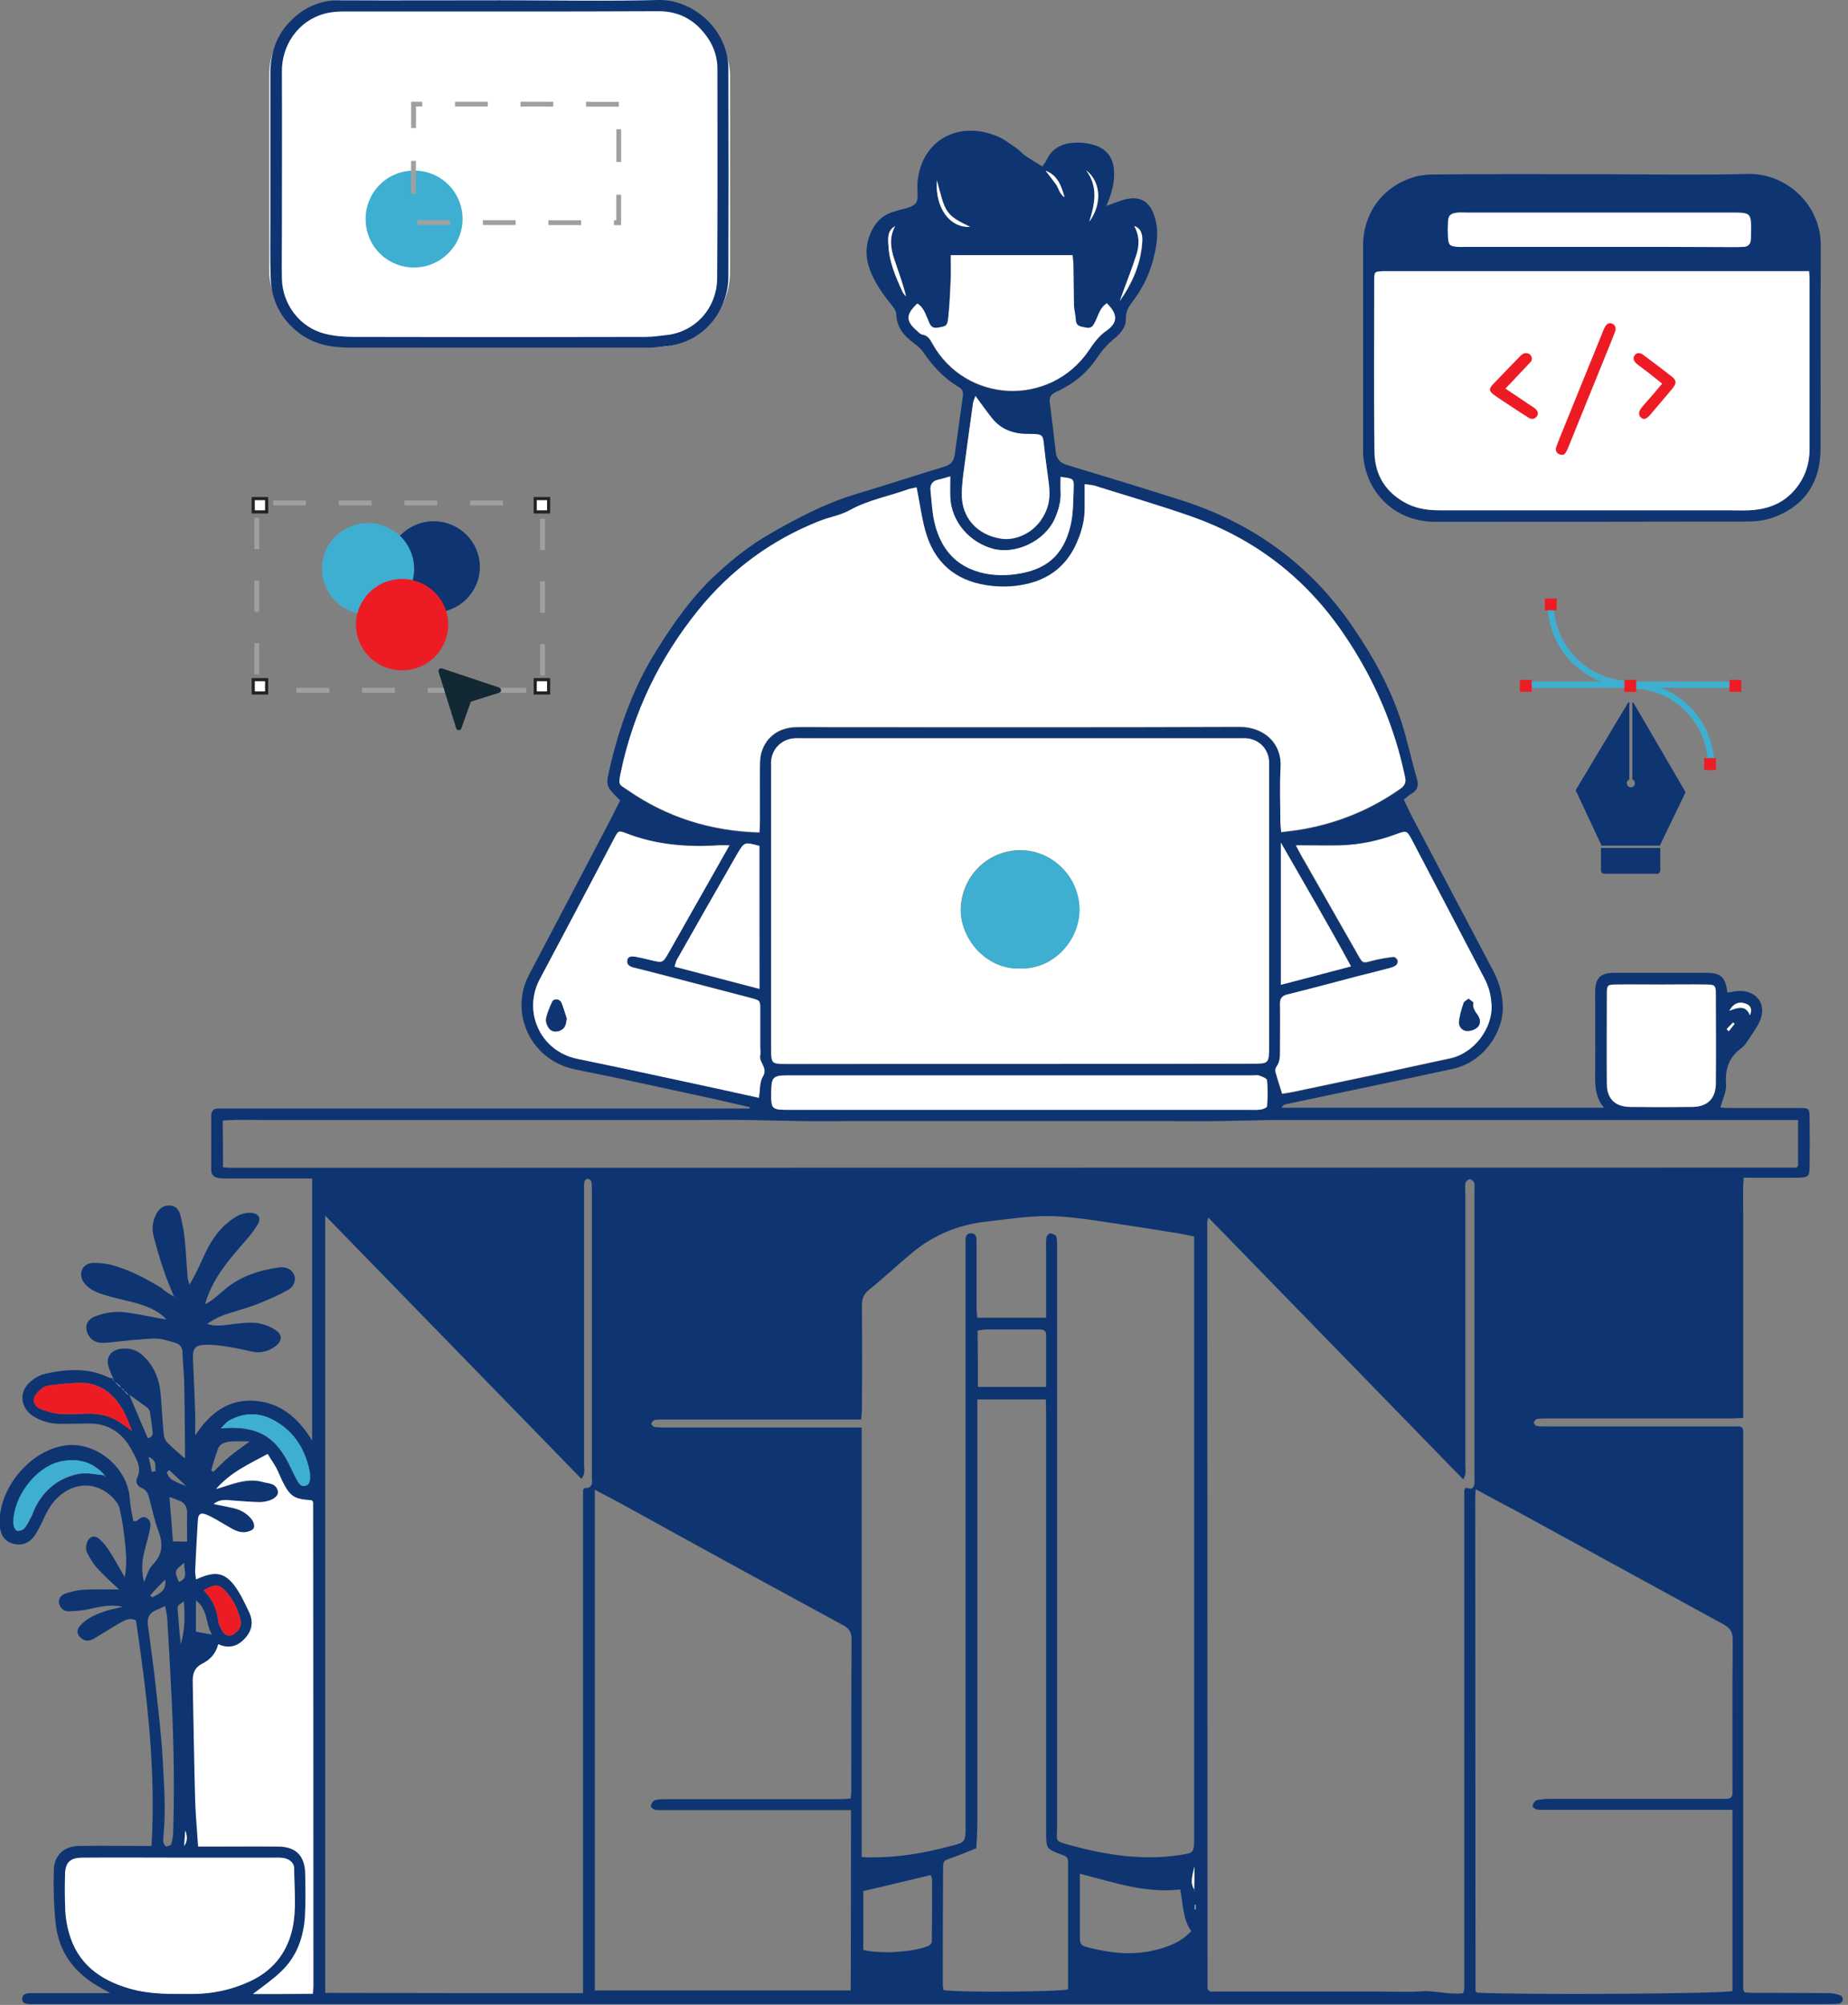 <svg xmlns="http://www.w3.org/2000/svg" width="295" height="320" viewBox="0 0 295 320" fill="none"><rect x="0" y="0" width="295" height="320" fill="#808080" stroke="none"/><g clip-path="url(#clip0_803_1521)"><path d="M27.775 206.951C27.219 205.586 26.621 204.222 26.151 202.814C25.553 201.023 24.997 199.19 24.527 197.313C24.186 196.034 24.356 194.797 25.04 193.603C25.51 192.793 26.194 192.367 27.134 192.409C28.031 192.452 28.587 193.092 28.758 193.859C29.1 195.138 29.356 196.46 29.484 197.782C29.698 199.829 29.783 201.876 29.954 203.923C29.954 204.179 30.082 204.435 30.253 205.032C31.236 203.411 31.834 202.004 32.475 200.639C33.416 198.55 34.569 196.588 36.364 195.138C37.347 194.328 38.415 193.603 39.783 193.561C41.236 193.561 41.834 194.371 41.065 195.565C40.253 196.887 39.184 198.038 38.159 199.232C36.193 201.492 34.356 203.838 33.245 206.652C33.074 207.036 32.988 207.42 32.732 208.187C34.014 207.505 34.783 206.738 35.595 206.055C38.116 203.795 41.193 202.772 44.483 202.303C45.423 202.175 46.363 202.388 46.876 203.326C47.303 204.094 47.047 205.288 45.979 205.885C44.398 206.78 42.688 207.505 40.979 208.187C39.27 208.827 37.475 209.296 35.723 209.893C34.826 210.234 33.928 210.703 33.074 211.3C34.227 211.727 35.339 211.556 36.492 211.428C37.902 211.258 39.312 211.045 40.723 211.13C41.748 211.215 42.817 211.599 43.714 212.111C45.209 212.964 45.167 214.115 43.714 215.053C42.688 215.735 41.492 215.991 40.253 215.735C39.013 215.437 37.774 215.181 36.492 214.968C35.381 214.797 34.227 214.627 33.116 214.627C31.108 214.627 30.723 215.138 30.809 217.057C30.937 219.872 31.065 222.729 31.151 225.544C31.194 226.61 31.151 227.676 31.151 229.126C33.544 225.458 36.535 223.283 40.68 223.582C44.739 223.88 47.602 226.268 49.825 229.936C49.825 215.863 49.825 202.089 49.825 188.102C49.013 188.102 48.329 188.102 47.645 188.102C43.928 188.102 40.253 188.102 36.535 188.102C35.98 188.102 35.381 188.102 34.826 188.017C34.142 187.889 33.715 187.505 33.715 186.695C33.715 183.838 33.715 181.023 33.715 178.166C33.715 177.228 34.142 176.887 35.039 176.929C35.552 176.929 36.022 176.929 36.535 176.929C63.755 176.929 90.933 176.929 118.153 176.929C118.666 176.929 119.136 176.929 119.648 176.929C119.648 176.844 119.691 176.802 119.691 176.716C117.768 176.29 115.845 175.821 113.922 175.394C106.573 173.816 99.223 172.153 91.873 170.703C84.779 169.296 81.233 161.748 84.437 155.607C88.839 147.249 93.24 138.891 97.599 130.533C98.069 129.595 98.539 128.657 99.009 127.761C96.659 125.458 96.659 125.458 97.385 122.388C98.924 115.778 101.231 109.467 104.863 103.71C107.684 99.19 110.76 94.84 114.777 91.258C117.298 88.955 119.99 86.865 122.982 85.16C127.212 82.729 131.571 80.426 136.271 78.976C141.1 77.526 145.886 75.949 150.715 74.499C151.868 74.158 152.296 73.518 152.424 72.452C152.851 69.382 153.278 66.269 153.706 63.198C153.791 62.559 153.663 62.132 153.065 61.791C150.672 60.384 148.877 58.422 147.339 56.162C146.954 55.608 146.356 55.138 145.8 54.712C144.262 53.561 143.151 52.239 143.066 50.149C143.066 49.595 142.595 48.998 142.211 48.529C140.758 46.738 139.476 44.904 138.75 42.729C138.023 40.512 138.237 38.422 139.391 36.375C140.16 35.011 141.314 34.158 142.809 33.731C142.895 33.731 142.937 33.731 143.023 33.688C144.091 33.305 145.459 33.219 146.142 32.495C146.698 31.855 146.399 30.49 146.441 29.424C146.869 22.558 152.766 19.147 159.09 21.706C160.201 22.132 161.141 22.9 162.167 23.582C162.679 23.923 163.107 24.435 163.62 24.819C164.474 25.416 165.414 25.97 166.397 26.567C166.611 26.226 166.867 25.97 166.995 25.672C168.064 23.283 170.115 22.686 172.422 22.772C173.277 22.772 174.132 22.985 174.943 23.241C176.61 23.838 177.593 25.075 177.807 26.866C178.02 28.912 177.507 30.789 176.61 32.878C177.507 32.537 178.277 32.239 179.046 31.983C181.866 31.087 183.575 31.983 184.387 34.84C185.071 37.185 184.601 39.488 184.003 41.748C183.362 44.008 182.336 46.098 180.883 48.017C180.242 48.87 179.687 49.637 179.729 50.831C179.772 52.239 178.875 53.219 177.892 54.03C176.781 54.925 175.884 55.991 175.072 57.185C173.448 59.616 171.226 61.364 168.576 62.559C167.679 62.985 167.465 63.454 167.594 64.35C167.935 66.951 168.235 69.552 168.534 72.153C168.662 73.219 169.175 73.859 170.286 74.2C176.354 76.034 182.379 77.868 188.404 79.787C199.856 83.411 209.044 89.978 215.881 99.957C219.128 104.691 221.863 109.595 223.658 115.053C224.641 118.081 225.282 121.194 226.179 124.264C226.521 125.416 226.264 126.141 225.239 126.738C224.854 126.951 224.555 127.249 224.085 127.633C224.641 128.742 225.153 129.893 225.752 131.002C229.982 139.062 234.213 147.079 238.443 155.096C239.298 156.759 239.768 158.465 239.896 160.384C240.11 164.648 236.862 169.552 231.862 170.618C222.974 172.537 214.086 174.371 205.24 176.247C204.984 176.29 204.77 176.46 204.557 176.802C221.649 176.802 238.742 176.802 256.049 176.802C254.596 175.096 254.638 173.177 254.638 171.258C254.681 166.993 254.638 162.729 254.638 158.465C254.638 156.077 255.408 155.266 257.843 155.266C262.629 155.266 267.373 155.266 272.159 155.266C274.722 155.266 275.406 155.863 275.748 158.422C276.432 158.337 277.073 158.166 277.756 158.166C280.448 158.166 281.987 160.256 281.004 162.772C280.491 164.008 279.679 165.074 278.91 166.226C278.654 166.652 278.312 167.036 277.927 167.335C275.962 168.784 275.363 170.661 275.534 173.049C275.62 174.243 274.979 175.437 274.637 176.759C275.022 176.802 275.577 176.844 276.09 176.844C279.808 176.844 283.482 176.844 287.2 176.844C288.824 176.844 288.867 176.929 288.867 178.55C288.909 181.109 288.909 183.667 288.867 186.226C288.867 187.718 288.653 187.932 287.115 187.974C284.252 188.017 281.431 187.974 278.355 187.974C278.184 189.893 278.269 191.684 278.269 193.518C278.269 195.309 278.269 197.057 278.269 198.848C278.269 200.682 278.269 202.558 278.269 204.392C278.269 206.183 278.269 207.932 278.269 209.723C278.269 211.556 278.269 213.433 278.269 215.266C278.269 217.057 278.269 218.806 278.269 220.597C278.269 222.431 278.269 224.264 278.269 226.311C277.543 226.354 276.944 226.396 276.346 226.396C266.603 226.396 256.818 226.396 247.075 226.396C246.519 226.396 245.921 226.396 245.366 226.482C245.152 226.524 244.896 226.823 244.853 227.036C244.853 227.207 245.109 227.59 245.323 227.59C245.964 227.676 246.605 227.676 247.246 227.676C256.775 227.676 266.347 227.676 275.876 227.676C276.56 227.676 277.286 227.676 277.842 227.676C278.013 227.846 278.098 227.889 278.141 227.932C278.184 227.974 278.226 228.06 278.226 228.102C278.269 228.23 278.269 228.401 278.269 228.529C278.269 228.614 278.269 228.657 278.269 228.742C278.269 229.04 278.269 229.296 278.269 229.595C278.269 258.721 278.269 287.889 278.269 317.015C278.269 317.143 278.269 317.313 278.269 317.441C278.269 317.526 278.269 317.569 278.312 317.654C278.312 317.74 278.397 317.782 278.526 317.996C278.953 318.038 279.508 318.081 280.064 318.081C284.038 318.081 288.055 318.081 292.029 318.124C292.627 318.124 293.268 318.294 293.866 318.507C294.037 318.55 294.208 318.976 294.165 319.232C294.123 319.445 293.824 319.787 293.61 319.787C292.926 319.872 292.2 319.872 291.473 319.872C258.655 319.872 225.794 319.872 192.976 319.872C130.887 319.872 68.755 319.872 6.665 319.872C6.024 319.872 5.383 319.872 4.742 319.872C4.101 319.872 3.503 319.701 3.546 318.976C3.589 318.294 4.187 318.124 4.828 318.124C5.383 318.124 5.982 318.124 6.537 318.124C10.084 318.124 13.631 318.124 17.605 318.124C16.707 317.612 16.195 317.356 15.639 317.015C11.751 314.755 9.357 311.471 8.887 306.993C8.588 304.179 8.503 301.322 8.588 298.507C8.631 296.077 10.255 294.627 12.733 294.627C15.81 294.584 18.844 294.627 21.921 294.627C22.604 294.627 23.331 294.627 24.186 294.627C24.912 282.388 23.459 270.49 21.707 258.635C20.639 258.124 19.912 258.635 19.186 259.019C17.818 259.787 16.494 260.639 15.169 261.45C14.443 261.876 13.759 262.089 12.99 261.492C12.263 260.895 12.135 260.213 12.776 259.488C13.887 258.209 15.425 257.612 17.006 257.1C17.776 256.844 18.588 256.716 19.57 256.46C17.434 255.991 15.596 256.546 13.716 256.929C12.819 257.1 11.879 257.143 10.981 257.185C10.169 257.185 9.614 256.674 9.443 255.949C9.229 255.096 9.828 254.541 10.511 254.328C11.451 254.03 12.434 253.774 13.417 253.731C15.255 253.646 17.092 253.689 19.015 253.689C17.733 252.495 16.494 251.386 15.425 250.192C14.784 249.467 14.272 248.571 13.844 247.676C13.631 247.249 13.759 246.524 13.93 246.055C14.314 245.202 15.126 244.989 15.853 245.629C16.494 246.183 17.006 246.865 17.477 247.59C18.288 248.827 18.972 250.149 19.912 251.727C20.297 249.637 20.126 247.932 19.955 246.226C19.784 244.392 19.485 242.558 19.1 240.767C18.972 240.128 18.459 239.531 17.989 239.019C15.468 236.503 12.05 236.503 9.4 238.848C8.246 239.872 7.52 241.151 6.922 242.516C6.494 243.411 6.067 244.307 5.512 245.117C4.614 246.396 3.332 246.78 1.965 246.354C0.726 245.97 0.042 244.947 -0.044 243.411C-0.385 237.697 4.785 231.428 10.469 230.703C15.425 230.064 20.425 234.286 20.724 239.275C20.81 240.469 21.066 241.62 21.28 242.772C21.536 242.772 21.707 242.814 21.793 242.772C22.305 242.388 22.775 241.834 23.502 242.345C24.143 242.772 24.057 243.497 23.929 244.094C23.715 245.202 23.373 246.268 23.117 247.377C22.946 248.06 22.775 248.742 22.733 249.467C22.647 250.448 22.733 251.428 22.989 252.537C23.416 251.599 23.673 250.448 24.356 249.765C25.98 248.102 26.066 246.439 25.297 244.392C24.613 242.601 24.271 240.725 23.758 238.891C23.587 238.251 23.245 237.74 22.604 237.484C21.921 237.228 21.579 236.503 21.878 235.906C22.69 234.2 21.75 232.836 21.066 231.514C19.613 228.742 17.306 227.121 14.015 227.207C12.52 227.249 11.024 227.249 9.528 227.249C8.076 227.249 6.708 226.865 5.469 226.141C3.204 224.819 2.777 221.961 5.255 220.213C5.811 219.787 6.494 219.445 7.178 219.275C10.639 218.507 14.058 218.251 17.391 219.872C17.562 219.957 17.818 219.957 17.989 220C18.16 220.128 18.288 220.256 18.459 220.384C18.588 220.512 18.759 220.682 18.887 220.81C19.015 220.938 19.186 221.109 19.314 221.237C19.442 221.364 19.613 221.535 19.741 221.663C19.869 221.791 20.041 221.961 20.169 222.089C20.297 222.217 20.468 222.388 20.596 222.516C21.579 224.861 22.562 227.164 23.587 229.552C24.015 229.467 24.485 229.211 24.356 228.486C24.228 227.42 24.1 226.396 23.929 225.33C23.886 225.074 23.673 224.819 23.459 224.648C22.519 223.923 21.536 223.241 20.553 222.558C20.425 222.431 20.254 222.26 20.126 222.132C19.998 222.004 19.827 221.834 19.699 221.706C19.57 221.578 19.399 221.407 19.271 221.279C19.143 221.151 18.972 220.981 18.844 220.853C18.716 220.725 18.545 220.554 18.417 220.426C18.288 220.256 18.16 220.128 18.032 219.957C17.861 219.488 17.648 219.062 17.477 218.593C16.75 216.844 17.519 215.48 19.399 215.266C20.681 215.138 21.793 215.437 22.733 216.29C24.698 218.038 25.51 220.341 25.681 222.9C25.852 224.947 25.938 226.993 26.151 229.04C26.194 229.467 26.45 229.979 26.749 230.277C27.518 231.087 28.416 231.812 29.527 232.793C29.527 231.812 29.527 231.087 29.527 230.362C29.484 227.079 29.484 223.838 29.399 220.554C29.356 219.019 29.185 217.441 29.142 215.906C29.142 215.053 28.715 214.541 27.989 214.328C26.92 214.03 25.767 213.603 24.698 213.646C22.22 213.731 19.741 214.03 17.306 214.286C16.024 214.413 14.87 214.371 14.143 213.134C13.417 211.897 13.759 210.703 15.084 210.149C16.665 209.509 18.374 209.254 20.083 209.467C22.305 209.765 24.527 210.277 26.578 210.618C25.724 209.595 24.015 208.614 21.835 208.017C20.126 207.548 18.417 207.207 16.707 206.695C15.981 206.482 15.212 206.183 14.571 205.799C14.058 205.458 13.545 204.989 13.246 204.477C12.477 203.113 13.246 201.663 14.784 201.578C15.767 201.535 16.75 201.663 17.733 201.876C20.639 202.644 23.245 204.051 25.809 205.586C26.45 206.226 27.134 206.567 27.775 206.951C27.818 206.951 27.818 207.036 27.86 207.079C27.86 207.121 27.946 207.121 27.946 207.121C27.903 207.079 27.86 207.036 27.775 206.951ZM190.626 301.578C190.626 301.62 190.626 301.706 190.669 301.748C190.669 301.791 190.754 301.791 190.754 301.791C190.712 301.748 190.669 301.706 190.626 301.578C190.626 300.981 190.626 300.341 190.669 299.701C190.669 299.104 190.669 298.507 190.669 297.91C190.412 299.147 189.9 300.426 190.626 301.578ZM16.707 235.48C16.707 235.522 16.75 235.607 16.75 235.65C16.75 235.693 16.836 235.693 16.878 235.693C16.836 235.65 16.75 235.565 16.707 235.48C14.913 233.433 12.733 232.75 10.084 233.219C6.238 233.902 2.777 238.123 2.221 242.047C2.136 242.516 2.136 243.028 2.221 243.539C2.264 243.838 2.52 244.307 2.734 244.35C3.076 244.392 3.589 244.264 3.845 244.008C4.315 243.497 4.614 242.857 4.956 242.217C5.298 241.578 5.469 240.895 5.811 240.298C7.221 237.74 9.229 236.077 12.135 235.352C13.716 234.925 15.169 235.352 16.707 235.48ZM93.069 318.124C93.069 317.185 93.069 316.418 93.069 315.65C93.069 290.405 93.069 265.202 93.069 239.957C93.069 239.318 93.069 238.678 93.069 238.038C93.069 237.654 93.24 237.441 93.753 237.484C93.967 237.526 94.351 237.185 94.437 236.972C94.565 236.588 94.479 236.119 94.479 235.693C94.479 220.469 94.479 205.288 94.479 190.064C94.479 189.552 94.479 189.04 94.394 188.571C94.351 188.401 94.009 188.145 93.796 188.145C93.625 188.145 93.283 188.443 93.283 188.657C93.197 189.296 93.24 189.936 93.24 190.576C93.24 204.989 93.24 219.403 93.24 233.859C93.24 234.541 93.454 235.266 92.813 236.034C79.224 222.047 65.635 208.145 51.918 194.03C51.918 235.522 51.918 276.759 51.918 318.081C65.635 318.124 79.181 318.124 93.069 318.124ZM192.891 194.328C192.805 194.627 192.72 194.84 192.72 195.053C192.72 235.821 192.763 276.631 192.763 317.399C192.763 317.441 192.805 317.526 192.848 317.569C192.891 317.612 192.934 317.654 193.147 317.868C195.241 317.868 197.506 317.868 199.813 317.868C202.078 317.868 204.386 317.868 206.651 317.868C208.873 317.868 211.052 317.868 213.274 317.868C215.539 317.868 217.846 317.868 220.111 317.868C222.376 317.868 224.683 317.996 226.948 317.825C229.17 317.697 231.392 318.422 233.572 318.124C233.657 317.825 233.7 317.74 233.7 317.697C233.7 317.569 233.743 317.399 233.743 317.271C233.743 291.343 233.743 265.416 233.743 239.488C233.743 239.062 233.743 238.635 233.743 238.209C233.743 238.081 233.743 237.91 233.785 237.782C233.785 237.697 233.828 237.654 233.871 237.612C233.913 237.569 233.956 237.526 234.042 237.441C234.768 237.74 235.281 237.654 235.366 236.759C235.409 236.332 235.366 235.906 235.366 235.48C235.366 220.341 235.366 205.202 235.366 190.064C235.366 189.637 235.452 189.168 235.324 188.784C235.238 188.529 234.896 188.23 234.64 188.23C234.384 188.23 233.999 188.529 233.956 188.784C233.828 189.339 233.913 189.893 233.913 190.49C233.913 204.904 233.913 219.318 233.913 233.774C233.913 234.499 234.127 235.266 233.572 236.119C219.897 222.089 206.437 208.23 192.891 194.328ZM166.995 210.32C166.995 206.482 166.995 202.857 166.995 199.232C166.995 198.678 166.953 198.081 167.038 197.526C167.081 197.271 167.465 196.844 167.636 196.844C167.978 196.887 168.534 197.1 168.619 197.356C168.79 197.868 168.747 198.465 168.747 199.019C168.747 206.396 168.747 213.816 168.747 221.194C168.747 244.733 168.747 268.23 168.747 291.77C168.747 293.859 168.235 293.816 170.799 294.499C176.439 296.034 182.165 296.972 188.062 296.119C190.583 295.735 190.626 295.821 190.626 293.305C190.626 262.047 190.626 230.746 190.626 199.488C190.626 198.806 190.626 198.081 190.626 197.356C189.558 197.143 188.66 196.929 187.763 196.802C184.387 196.247 181.054 195.735 177.678 195.224C174.815 194.797 171.91 194.328 169.004 194.158C165.158 193.902 161.355 194.541 157.552 194.968C153.108 195.437 149.133 197.057 145.715 199.872C143.365 201.791 141.143 203.923 138.75 205.842C137.852 206.567 137.596 207.292 137.596 208.358C137.639 213.816 137.639 219.318 137.596 224.776C137.596 225.373 137.51 225.97 137.468 226.567C126.913 226.567 116.572 226.567 106.231 226.567C105.675 226.567 105.077 226.567 104.521 226.652C104.308 226.695 104.009 226.993 103.966 227.207C103.966 227.377 104.265 227.718 104.479 227.761C105.12 227.846 105.761 227.846 106.402 227.846C116.016 227.846 125.631 227.846 135.246 227.846C135.929 227.846 136.656 227.846 137.553 227.846C137.553 250.746 137.553 273.518 137.553 296.375C138.109 296.418 138.45 296.46 138.792 296.46C143.236 296.503 147.552 295.778 151.826 294.627C154.133 294.03 154.133 293.987 154.133 291.428C154.133 260.853 154.133 230.32 154.133 199.744C154.133 199.104 154.133 198.465 154.133 197.825C154.133 197.271 154.389 196.844 154.988 196.844C155.586 196.844 155.885 197.228 155.885 197.825C155.885 198.337 155.885 198.806 155.885 199.318C155.885 202.431 155.885 205.586 155.885 208.699C155.885 209.254 155.971 209.765 156.013 210.32C159.816 210.32 163.278 210.32 166.995 210.32ZM162.765 169.808C175.072 169.808 187.421 169.808 199.728 169.808C202.548 169.808 202.548 169.808 202.548 166.993C202.548 152.196 202.548 137.441 202.548 122.644C202.548 122.303 202.548 121.919 202.548 121.578C202.42 119.531 200.967 118.038 198.873 117.868C198.361 117.825 197.891 117.868 197.378 117.868C174.303 117.868 151.227 117.868 128.152 117.868C127.597 117.868 126.998 117.825 126.443 117.91C124.605 118.166 123.238 119.659 123.067 121.492C123.024 121.834 123.067 122.217 123.067 122.558C123.067 137.484 123.067 152.409 123.067 167.335C123.067 169.808 123.11 169.851 125.545 169.851C125.845 169.851 126.101 169.851 126.4 169.851C138.579 169.808 150.672 169.808 162.765 169.808ZM146.313 77.782C145.929 77.868 145.501 77.953 145.117 78.124C141.954 79.275 138.579 79.872 135.587 81.535C134.135 82.345 132.383 82.644 130.801 83.241C123.067 86.269 116.614 91.087 111.444 97.484C105.291 105.117 101.103 113.731 99.094 123.369C98.667 125.416 98.795 125.202 100.163 126.141C106.444 130.49 113.452 132.708 121.23 132.921C121.272 132.153 121.315 131.471 121.315 130.789C121.315 127.932 121.315 125.117 121.315 122.26C121.315 121.492 121.358 120.682 121.614 119.957C122.383 117.612 124.392 116.205 126.956 116.119C128.793 116.077 130.673 116.119 132.511 116.119C154.304 116.119 176.097 116.162 197.891 116.077C201.822 116.077 204.642 118.721 204.428 122.516C204.258 125.33 204.386 128.187 204.386 131.045C204.386 131.599 204.471 132.153 204.514 132.878C205.839 132.708 207.035 132.58 208.189 132.367C213.787 131.343 218.915 129.211 223.572 125.927C224.256 125.458 224.47 124.904 224.299 124.136C224.042 123.113 223.829 122.047 223.572 121.023C221.735 113.944 218.744 107.463 214.599 101.407C208.488 92.367 200.326 86.055 190.071 82.473C184.985 80.682 179.815 79.19 174.644 77.569C174.26 77.441 173.832 77.441 173.149 77.356C173.149 78.635 173.149 79.829 173.149 81.023C173.191 83.283 172.551 85.373 171.568 87.377C170.029 90.405 167.636 92.324 164.346 93.177C162.38 93.689 160.415 93.774 158.406 93.603C153.236 93.091 149.604 90.49 147.937 85.543C147.168 83.07 146.911 80.512 146.313 77.782ZM235.58 237.697C235.537 238.209 235.495 238.55 235.495 238.891C235.495 265.16 235.537 291.471 235.537 317.74C235.537 317.782 235.58 317.868 235.623 317.91C235.666 317.953 235.708 317.996 235.794 318.038C241.99 318.422 274.851 318.251 276.56 317.782C276.56 308.23 276.56 298.678 276.56 288.87C275.748 288.87 274.979 288.87 274.21 288.87C265.151 288.87 256.134 288.87 247.075 288.87C246.519 288.87 245.921 288.912 245.366 288.827C245.067 288.784 244.596 288.401 244.639 288.273C244.725 287.932 244.981 287.42 245.28 287.335C245.964 287.164 246.69 287.121 247.374 287.121C256.22 287.121 265.022 287.121 273.868 287.121C274.381 287.121 274.851 287.121 275.363 287.121C276.133 287.164 276.603 286.908 276.56 286.055C276.56 285.757 276.56 285.501 276.56 285.202C276.56 277.399 276.517 269.595 276.603 261.748C276.603 260.512 276.218 259.872 275.15 259.275C264.039 253.219 252.972 247.121 241.862 241.066C239.81 240 237.759 238.891 235.58 237.697ZM135.844 288.912C134.989 288.912 134.22 288.912 133.451 288.912C124.392 288.912 115.375 288.912 106.316 288.912C105.761 288.912 105.162 288.955 104.607 288.87C104.308 288.827 103.88 288.443 103.88 288.273C103.966 287.932 104.222 287.42 104.521 287.335C105.12 287.164 105.761 287.164 106.402 287.164C115.461 287.164 124.477 287.164 133.536 287.164C134.305 287.164 135.032 287.121 135.758 287.079C135.844 286.652 135.887 286.439 135.887 286.226C135.887 277.996 135.887 269.765 135.929 261.492C135.929 260.384 135.417 259.829 134.519 259.36C129.349 256.546 124.178 253.731 119.007 250.917C112.598 247.42 106.188 243.88 99.778 240.341C98.197 239.488 96.616 238.635 94.949 237.782C94.949 264.563 94.949 291.087 94.949 317.697C108.624 317.697 122.17 317.697 135.801 317.697C135.844 308.102 135.844 298.635 135.844 288.912ZM35.595 186.311C36.108 186.354 36.45 186.396 36.791 186.396C120.119 186.396 203.403 186.354 286.73 186.354C286.773 186.354 286.858 186.268 286.901 186.226C286.944 186.183 286.986 186.141 287.029 186.098C287.029 183.667 287.029 181.279 287.029 178.763C284.123 178.763 281.389 178.763 278.611 178.763C275.833 178.763 273.056 178.763 270.278 178.763C267.415 178.763 264.595 178.763 261.732 178.763C258.954 178.763 256.177 178.763 253.399 178.763C250.622 178.763 247.844 178.763 245.066 178.763C242.289 178.763 239.511 178.763 236.734 178.763C233.871 178.763 231.05 178.763 228.187 178.763C225.41 178.763 222.632 178.763 219.855 178.763C217.077 178.763 214.3 178.763 211.522 178.763C208.744 178.763 205.967 178.763 203.189 178.763C200.326 178.806 197.506 178.891 194.643 178.934C191.865 178.976 189.088 178.934 186.31 178.934C183.533 178.934 180.755 178.934 177.977 178.934C175.2 178.934 172.422 178.934 169.645 178.934C166.867 178.934 164.09 178.934 161.312 178.934C158.449 178.934 155.629 178.934 152.766 178.934C149.988 178.934 147.211 178.934 144.433 178.934C141.655 178.934 138.878 178.934 136.1 178.934C133.323 178.934 130.545 178.976 127.768 178.934C124.904 178.891 122.084 178.806 119.221 178.763C116.444 178.721 113.666 178.763 110.888 178.763C108.111 178.763 105.333 178.763 102.556 178.763C99.778 178.763 97.001 178.763 94.223 178.763C91.36 178.763 88.54 178.763 85.677 178.763C82.899 178.763 80.121 178.763 77.344 178.763C74.566 178.763 71.789 178.763 69.011 178.763C66.234 178.763 63.456 178.763 60.678 178.763C57.815 178.763 54.995 178.763 52.132 178.763C49.355 178.763 46.577 178.763 43.799 178.763C41.065 178.806 38.33 178.635 35.552 178.848C35.595 181.407 35.595 183.753 35.595 186.311ZM150.629 317.654C153.449 318.038 168.961 317.91 170.499 317.526C170.499 310.746 170.499 303.923 170.499 297.143C170.499 296.418 170.115 296.247 169.517 296.034C166.995 295.096 166.995 295.096 166.995 292.324C166.995 270.106 166.995 247.846 166.995 225.629C166.995 224.861 166.953 224.136 166.953 223.369C163.192 223.369 159.688 223.369 156.013 223.369C156.013 224.264 156.013 225.032 156.013 225.799C156.013 247.59 156.013 269.424 156.013 291.215C156.013 292.495 155.928 293.731 155.842 295.01C154.603 295.48 153.364 296.034 152.125 296.46C150.629 296.972 150.544 296.93 150.544 298.379C150.501 304.563 150.501 310.746 150.501 316.929C150.544 317.143 150.586 317.399 150.629 317.654ZM42.731 232.068C39.783 233.689 36.877 234.925 34.569 237.697C35.552 237.399 36.236 237.185 36.877 236.972C38.501 236.46 40.167 236.077 41.919 236.546C42.902 236.802 44.184 236.716 44.44 238.081C44.611 238.934 43.329 239.744 41.62 239.787C40.124 239.787 38.629 239.659 37.176 239.531C36.193 239.445 35.253 239.275 34.185 240.085C35.21 240.298 36.022 240.469 36.877 240.639C38.244 240.895 39.483 241.45 40.295 242.601C40.552 242.942 40.765 243.582 40.594 243.923C40.424 244.264 39.825 244.477 39.398 244.563C38.116 244.776 37.09 244.008 36.022 243.411C35.039 242.857 34.099 242.217 33.031 241.791C32.091 241.407 31.749 241.663 31.663 242.729C31.493 245.416 31.364 248.102 31.236 250.789C31.236 251.215 31.279 251.599 31.364 252.111C31.749 251.94 32.005 251.855 32.262 251.727C34.527 250.874 35.894 251.087 37.39 252.964C38.415 254.286 39.142 255.863 39.868 257.399C40.552 258.891 40.338 260.298 39.184 261.535C37.988 262.814 36.62 263.241 34.911 262.473C34.569 263.923 33.672 264.947 32.433 265.544C30.98 266.268 30.852 267.335 30.852 268.699C30.98 274.925 31.065 281.194 31.236 287.42C31.279 289.808 31.535 292.196 31.706 294.755C32.561 294.755 33.287 294.755 33.971 294.755C37.475 294.755 40.936 294.755 44.44 294.755C47.303 294.797 48.756 296.247 48.799 299.104C48.842 301.364 48.885 303.667 48.756 305.927C48.543 309.296 47.432 312.324 44.953 314.712C43.586 315.991 42.005 317.057 40.466 318.294C42.005 318.294 43.586 318.294 45.124 318.294C46.748 318.294 48.329 318.251 49.995 318.251C50.038 317.697 50.081 317.356 50.081 316.972C50.081 291.258 50.038 265.544 50.038 239.829C50.038 239.787 49.995 239.701 49.953 239.659C49.91 239.616 49.867 239.573 49.825 239.488C47.004 239.36 46.363 238.934 45.081 236.332C44.739 235.65 44.44 234.883 44.099 234.2C43.671 233.518 43.201 232.878 42.731 232.068ZM116.444 134.925C115.461 134.925 114.82 134.883 114.179 134.925C109.307 135.181 104.521 134.755 99.949 132.964C98.71 132.494 98.667 132.537 98.026 133.816C94.095 141.279 90.206 148.784 86.189 156.205C83.412 161.364 86.189 167.718 92.129 168.955C99.436 170.49 106.701 172.068 113.965 173.603C116.358 174.115 118.751 174.627 121.144 175.181C121.358 173.902 121.23 172.622 121.785 171.77C122.597 170.405 121.101 169.552 121.358 168.401C121.443 168.017 121.358 167.548 121.358 167.121C121.358 165.117 121.358 163.155 121.358 161.151C121.358 159.701 121.358 159.659 119.948 159.275C114.948 157.953 109.906 156.674 104.906 155.352C103.667 155.01 102.428 154.755 101.188 154.413C100.59 154.286 100.035 153.987 100.12 153.305C100.205 152.537 100.889 152.58 101.445 152.665C102.299 152.793 103.111 153.006 103.923 153.219C105.761 153.689 105.761 153.689 106.743 152.025C108.025 149.808 109.265 147.59 110.504 145.373C112.384 142.047 114.307 138.635 116.444 134.925ZM206.864 134.925C207.377 135.906 207.762 136.716 208.232 137.526C210.924 142.26 213.659 146.993 216.351 151.77C217.718 154.2 217.291 153.774 219.769 153.219C220.667 153.006 221.564 152.878 222.461 152.793C222.632 152.793 222.974 153.092 223.06 153.305C223.145 153.518 223.06 153.902 222.889 154.072C222.632 154.286 222.29 154.456 221.949 154.541C220.239 155.01 218.53 155.437 216.778 155.863C213.018 156.844 209.257 157.868 205.454 158.806C204.599 159.019 204.3 159.403 204.3 160.256C204.343 162.729 204.3 165.245 204.3 167.718C204.3 168.657 204.343 169.552 203.702 170.362C203.574 170.533 203.488 170.917 203.574 171.13C203.873 172.281 204.258 173.39 204.642 174.627C205.198 174.541 205.839 174.456 206.437 174.328C210.881 173.39 215.325 172.452 219.769 171.514C223.658 170.661 227.546 169.808 231.392 168.998C235.409 168.145 238.272 164.008 238.058 160.469C237.973 158.934 237.588 157.569 236.905 156.205C233.059 148.87 229.213 141.492 225.367 134.158C224.555 132.58 224.512 132.58 222.718 133.262C219.812 134.328 216.863 134.925 213.787 135.01C211.565 134.968 209.3 134.925 206.864 134.925ZM28.929 296.503C23.673 296.503 18.417 296.503 13.118 296.503C11.152 296.503 10.426 297.271 10.383 299.232C10.34 301.151 10.34 303.07 10.426 304.989C10.469 306.183 10.682 307.377 11.024 308.529C12.392 313.39 15.896 315.991 20.553 317.356C23.929 318.337 27.433 318.251 30.894 318.251C34.014 318.251 36.962 317.612 39.783 316.29C43.329 314.669 45.68 311.94 46.62 308.102C47.389 304.861 46.962 301.62 46.962 298.337C46.962 297.313 46.192 296.716 45.167 296.546C44.611 296.46 44.013 296.503 43.458 296.503C38.586 296.503 33.757 296.503 28.929 296.503ZM146.441 48.443C144.604 50.192 144.561 51.258 146.356 52.836C146.612 53.049 146.911 53.39 147.211 53.433C148.065 53.561 148.407 54.158 148.792 54.84C154.133 64.477 167.636 65.075 173.79 55.949C174.602 54.797 175.371 53.688 176.567 52.836C178.448 51.514 178.405 50.192 176.653 48.443C175.542 49.126 175.285 50.362 174.773 51.428C174.473 52.025 174.174 52.495 173.32 52.324C172.551 52.153 171.739 52.196 171.696 51.087C171.653 50.32 171.397 49.552 171.397 48.785C171.311 46.567 171.354 44.392 171.311 42.175C171.311 41.706 171.226 41.236 171.183 40.767C164.688 40.767 158.321 40.767 151.74 40.767C151.74 42.047 151.783 43.241 151.74 44.435C151.655 46.482 151.569 48.529 151.356 50.575C151.227 52.068 151.014 52.068 149.732 52.324C148.621 52.495 148.45 51.812 148.108 51.087C147.723 50.106 147.381 49.04 146.441 48.443ZM162.808 177.143C174.986 177.143 187.122 177.143 199.301 177.143C199.942 177.143 200.583 177.185 201.224 177.1C201.608 177.057 202.249 176.759 202.292 176.588C202.377 175.224 202.42 173.816 202.292 172.409C202.249 172.111 201.523 171.855 201.095 171.684C200.796 171.556 200.412 171.642 200.027 171.642C175.285 171.642 150.501 171.642 125.759 171.642C123.409 171.642 123.152 171.94 123.152 174.2C123.11 177.1 123.152 177.143 126.144 177.143C138.322 177.143 150.586 177.143 162.808 177.143ZM265.279 157.143C262.843 157.143 260.45 157.143 258.014 157.143C256.519 157.143 256.476 157.228 256.476 158.721C256.476 163.454 256.433 168.23 256.476 172.964C256.476 175.352 257.758 176.631 260.151 176.674C263.484 176.716 266.817 176.716 270.15 176.674C272.543 176.631 273.825 175.352 273.868 172.964C273.911 168.23 273.911 163.454 273.868 158.721C273.868 157.271 273.74 157.143 272.287 157.143C269.979 157.1 267.629 157.143 265.279 157.143ZM155.714 63.198C155.543 63.71 155.372 64.051 155.33 64.35C154.86 67.59 154.389 70.789 154.005 74.03C153.791 75.65 153.535 77.271 153.535 78.891C153.492 82.644 155.971 85.416 159.816 86.013C162.167 86.354 165.799 85.032 167.166 81.109C167.722 79.573 167.551 78.038 167.337 76.503C167.124 74.84 166.867 73.134 166.696 71.471C166.483 69.339 166.525 69.339 164.346 69.296C164.132 69.296 163.919 69.296 163.705 69.296C161.526 69.254 159.688 68.486 158.321 66.738C157.466 65.671 156.697 64.563 155.714 63.198ZM121.23 135.01C118.837 134.371 118.837 134.371 117.768 136.247C114.521 141.919 111.316 147.59 108.068 153.262C107.897 153.561 107.854 153.902 107.726 154.328C112.299 155.522 116.7 156.674 121.272 157.868C121.23 150.149 121.23 142.644 121.23 135.01ZM188.404 301.578C182.806 302.217 177.721 300.426 172.38 299.062C172.38 302.516 172.38 305.757 172.38 308.998C172.38 310.362 172.508 310.533 173.875 310.874C177.294 311.727 180.712 312.111 184.174 311.3C186.396 310.789 188.49 310.021 190.156 308.23C188.789 306.268 188.874 304.008 188.404 301.578ZM169.303 76.119C169.303 76.887 169.26 77.654 169.303 78.422C169.388 79.957 169.047 81.364 168.406 82.729C166.739 86.482 162.038 88.529 158.534 87.591C154.774 86.61 151.868 83.241 151.697 79.317C151.655 78.251 151.697 77.143 151.697 76.034C151.056 76.204 150.458 76.418 149.817 76.546C148.877 76.759 148.45 77.399 148.535 78.209C148.706 80.085 148.792 82.047 149.304 83.88C150.202 87.249 152.167 89.893 155.629 91.087C157.765 91.812 159.987 91.94 162.167 91.642C166.782 91.002 169.73 88.87 170.884 83.923C171.354 81.962 171.311 79.872 171.397 77.825C171.439 76.375 171.354 76.375 169.303 76.119ZM215.667 154.243C212.035 147.548 208.274 141.151 204.471 134.499C204.471 142.175 204.471 149.552 204.471 157.185C208.232 156.205 211.821 155.266 215.667 154.243ZM137.81 311.215C140.587 311.94 145.8 311.556 148.108 310.618C148.877 310.32 148.749 309.765 148.749 309.254C148.792 306.226 148.792 303.155 148.792 300.128C148.792 299.829 148.663 299.531 148.578 299.275C144.903 300.17 141.314 301.023 137.81 301.834C137.81 305.032 137.81 308.102 137.81 311.215ZM156.099 221.364C159.816 221.364 163.32 221.364 166.995 221.364C166.995 218.507 166.995 215.778 166.995 213.049C166.995 212.239 166.397 212.196 165.799 212.196C163.021 212.196 160.286 212.196 157.509 212.196C157.039 212.196 156.569 212.281 156.056 212.367C156.099 215.352 156.099 218.251 156.099 221.364ZM26.365 256.332C25.681 256.674 25.083 256.887 24.527 257.185C23.801 257.612 23.502 258.294 23.587 259.19C24.015 262.558 24.527 265.927 24.869 269.296C25.297 273.177 25.767 277.057 25.98 280.938C26.194 284.904 26.493 288.87 26.108 292.836C26.066 293.262 26.023 293.689 26.108 294.115C26.151 294.328 26.407 294.712 26.536 294.712C26.835 294.669 27.305 294.541 27.348 294.328C27.518 293.646 27.647 292.964 27.647 292.239C27.903 284.264 27.689 276.332 27.262 268.401C27.091 265.416 26.963 262.431 26.749 259.488C26.792 258.422 26.578 257.484 26.365 256.332ZM21.066 228.358C20.34 226.482 19.741 224.947 18.673 223.625C17.177 221.748 15.212 220.682 12.819 220.725C11.195 220.725 9.571 220.938 7.99 221.109C7.52 221.151 6.965 221.364 6.623 221.663C6.11 222.089 5.512 222.686 5.426 223.283C5.298 224.094 5.939 224.733 6.751 224.989C7.691 225.288 8.631 225.629 9.614 225.671C11.11 225.757 12.605 225.671 14.058 225.629C16.109 225.586 17.989 226.098 19.613 227.335C19.955 227.59 20.34 227.846 21.066 228.358ZM35.253 227.974C41.15 227.505 44.099 229.254 46.492 234.413C46.748 235.01 47.047 235.565 47.346 236.119C47.645 236.674 48.03 237.356 48.756 237.143C49.611 236.887 49.483 236.034 49.483 235.352C49.483 235.266 49.483 235.224 49.483 235.138C48.799 231.556 47.09 228.614 43.885 226.78C41.492 225.416 39.013 225.373 36.578 226.738C36.15 226.951 35.851 227.42 35.253 227.974ZM32.518 253.816C33.843 255.138 34.655 256.759 34.826 258.635C34.868 259.19 35.125 259.701 35.424 260.213C35.98 261.237 36.791 261.322 37.689 260.554C38.33 260 38.586 259.275 38.372 258.465C37.945 256.802 37.219 255.266 36.065 254.03C34.954 252.793 34.27 252.793 32.518 253.816ZM29.869 246.055C29.869 244.435 29.826 243.028 29.869 241.62C29.912 240.554 29.527 239.872 28.544 239.488C28.117 239.318 27.689 239.147 27.049 238.934C27.262 241.407 27.433 243.71 27.604 246.013C28.33 246.055 28.971 246.055 29.869 246.055ZM33.715 234.669C33.843 234.755 33.928 234.84 34.056 234.925C34.911 234.115 35.723 233.219 36.663 232.452C37.603 231.684 38.629 231.002 39.868 230.064C38.543 230.064 37.56 229.979 36.62 230.106C35.894 230.192 35.039 230.448 34.783 231.3C34.356 232.409 34.056 233.518 33.715 234.669ZM181.054 36.077C181.909 37.569 181.909 39.104 181.439 40.639C180.798 42.644 180.029 44.605 179.302 46.567C179.131 47.036 178.96 47.548 178.789 48.017C180.841 45.117 182.208 41.962 182.379 38.379C182.379 37.526 182.208 36.46 181.054 36.077ZM31.279 260.426C32.005 260.554 32.775 260.725 33.843 260.895C32.775 259.147 33.245 256.929 31.279 255.437C31.279 257.271 31.279 258.806 31.279 260.426ZM142.895 36.077C141.613 36.844 141.741 38.081 141.826 39.232C141.954 41.834 142.98 44.179 144.048 46.524C144.177 46.823 144.476 47.079 144.647 47.335C144.134 45.245 143.407 43.369 142.766 41.407C142.168 39.616 141.954 37.825 142.895 36.077ZM149.561 28.785C149.219 33.134 151.612 36.418 154.86 36.205C150.843 34.285 150.928 33.859 149.561 28.785ZM28.843 262.473C29.527 260.213 29.527 257.953 29.356 255.608C28.373 256.247 28.33 256.247 28.373 257.057C28.501 258.848 28.672 260.682 28.843 262.473ZM173.362 27.164C175.371 29.808 174.773 32.58 173.875 35.394C175.969 32.537 175.755 28.998 173.362 27.164ZM29.442 249.424C27.818 250.703 27.818 250.703 28.544 252.494C30.253 251.897 29.228 250.49 29.442 249.424ZM166.91 27.249C167.465 27.974 168.021 28.699 168.534 29.424C169.004 30.064 169.132 31.002 169.901 31.471C169.431 29.68 168.833 27.974 166.91 27.249ZM276.047 161.322C277.543 160.767 278.697 160.384 279.337 162.047C279.722 161.151 279.508 160.512 278.739 160.213C277.714 159.829 276.816 160 276.047 161.322ZM27.006 234.627C26.878 234.755 26.749 234.883 26.621 235.01C27.049 236.46 28.587 236.631 29.741 237.228C28.886 236.375 27.946 235.522 27.006 234.627ZM23.972 254.627C24.1 254.755 24.186 254.84 24.314 254.968C25.297 254.371 26.621 254.03 26.365 252.111C25.425 253.049 24.698 253.816 23.972 254.627ZM24.228 234.925C24.442 234.883 24.613 234.84 24.826 234.797C24.741 234.03 25.083 233.092 23.715 232.537C23.929 233.475 24.1 234.2 24.228 234.925ZM29.57 292.153C29.527 292.964 29.442 293.816 29.399 294.627C29.997 293.859 29.869 293.006 29.57 292.153ZM275.62 164.264C275.748 164.392 275.833 164.477 275.962 164.605C276.261 164.222 276.603 163.795 276.902 163.411C276.816 163.326 276.731 163.283 276.645 163.198C276.304 163.539 275.962 163.88 275.62 164.264ZM190.84 304.008C190.797 304.008 190.754 304.008 190.754 304.008C190.754 304.264 190.754 304.52 190.754 304.776C190.797 304.776 190.84 304.776 190.84 304.776C190.84 304.477 190.84 304.264 190.84 304.008Z" fill="#0E3572"></path><path d="M254.254 27.804C262.501 27.804 270.791 27.974 279.039 27.761C284.722 27.59 290.704 32.281 290.662 39.318C290.576 50.106 290.662 60.895 290.619 71.727C290.576 76.759 288.311 80.469 283.611 82.388C282.201 82.985 280.577 83.241 279.039 83.241C262.373 83.283 245.708 83.283 229.085 83.283C221.992 83.283 217.547 77.697 217.59 71.855C217.59 60.981 217.59 50.106 217.59 39.232C217.59 33.859 220.923 29.509 226.137 28.145C227.162 27.889 228.23 27.846 229.299 27.846C237.631 27.761 245.964 27.804 254.254 27.804ZM288.781 43.283C287.927 43.283 287.286 43.283 286.645 43.283C265.022 43.283 243.357 43.283 221.735 43.283C221.393 43.283 221.009 43.283 220.667 43.283C219.428 43.326 219.342 43.369 219.342 44.648C219.342 53.816 219.257 62.985 219.385 72.153C219.428 75.906 221.265 78.763 224.726 80.469C226.35 81.279 228.102 81.45 229.897 81.45C245.28 81.45 260.664 81.45 276.005 81.45C277.073 81.45 278.141 81.492 279.209 81.45C281.688 81.322 283.953 80.639 285.79 78.891C287.841 76.93 288.824 74.499 288.824 71.642C288.824 62.601 288.824 53.603 288.824 44.563C288.867 44.222 288.824 43.88 288.781 43.283ZM255.322 39.403C262.459 39.403 269.552 39.403 276.688 39.403C277.244 39.403 277.842 39.403 278.398 39.36C279.039 39.318 279.466 38.934 279.509 38.294C279.551 37.868 279.551 37.441 279.551 37.015C279.594 33.944 279.551 33.902 276.475 33.902C262.373 33.902 248.272 33.902 234.213 33.902C233.7 33.902 233.23 33.859 232.717 33.902C231.521 34.03 231.222 34.328 231.179 35.48C231.136 36.247 231.136 37.057 231.179 37.825C231.264 39.062 231.478 39.275 232.717 39.36C233.23 39.403 233.7 39.36 234.213 39.36C241.264 39.403 248.314 39.403 255.322 39.403Z" fill="#0E3572"></path><rect x="42.985" width="73.552" height="55.403" rx="12" fill="white"></rect><g clip-path="url(#clip1_803_1521)"><path d="M73.84 34.961C73.84 30.663 70.401 27.224 66.103 27.224C61.804 27.224 58.365 30.663 58.365 34.961C58.365 39.26 61.804 42.699 66.103 42.699C70.305 42.699 73.84 39.26 73.84 34.961Z" fill="#3EAFD1"></path><path d="M98.783 16.639L66.019 16.603L65.997 35.516L98.762 35.553L98.783 16.639Z" stroke="#A0A0A0" stroke-width="0.771" stroke-miterlimit="10" stroke-dasharray="5.23 5.23"></path></g><path d="M79.824 0.043C88.242 0.043 96.618 0.213 105.036 -0C110.762 -0.128 116.274 4.819 116.274 11.002C116.317 22.089 116.317 33.177 116.274 44.222C116.232 49.254 112.728 54.456 106.617 55.224C105.634 55.352 104.651 55.48 103.668 55.48C87.644 55.48 71.662 55.48 55.638 55.48C52.818 55.48 50.125 54.925 47.818 53.219C44.827 50.959 43.331 47.974 43.203 44.307C43.117 41.236 43.16 38.209 43.16 35.139C43.16 27.335 43.16 19.531 43.16 11.684C43.16 8.358 44.186 5.416 46.664 3.07C48.758 1.066 51.236 0.043 54.142 0.043C62.774 0.085 71.32 0.043 79.824 0.043ZM79.739 1.834C71.406 1.834 63.073 1.834 54.74 1.834C53.843 1.834 52.903 1.919 52.006 2.132C47.476 3.283 44.955 7.335 44.998 11.428C45.04 20.085 44.998 28.785 44.998 37.441C44.998 39.787 44.955 42.132 44.998 44.477C45.083 48.614 47.903 52.281 51.835 53.262C53.33 53.646 54.911 53.774 56.492 53.774C72.004 53.816 87.558 53.816 103.07 53.774C104.181 53.774 105.335 53.603 106.446 53.475C110.976 52.964 114.437 49.211 114.48 44.435C114.565 33.262 114.522 22.132 114.522 10.959C114.522 9.296 114.052 7.718 113.155 6.311C111.275 3.411 108.668 1.791 105.164 1.791C96.703 1.834 88.2 1.834 79.739 1.834Z" fill="#0E3572"></path><path d="M162.764 169.808C150.67 169.808 138.535 169.808 126.441 169.808C126.142 169.808 125.886 169.808 125.587 169.808C123.151 169.808 123.108 169.765 123.108 167.292C123.108 152.367 123.108 137.441 123.108 122.516C123.108 122.175 123.108 121.791 123.108 121.45C123.237 119.616 124.647 118.124 126.484 117.868C127.04 117.782 127.638 117.825 128.193 117.825C151.269 117.825 174.344 117.825 197.419 117.825C197.932 117.825 198.402 117.825 198.915 117.825C201.009 117.996 202.461 119.488 202.59 121.535C202.59 121.876 202.59 122.26 202.59 122.601C202.59 137.399 202.59 152.153 202.59 166.951C202.59 169.765 202.59 169.765 199.769 169.765C187.42 169.808 175.07 169.808 162.764 169.808ZM162.764 154.584C168.276 154.755 172.293 150.021 172.293 145.202C172.293 140.085 168.148 135.778 163.02 135.693C157.764 135.608 153.533 139.787 153.363 144.989C153.192 149.552 157.208 154.712 162.764 154.584Z" fill="white"></path><path d="M146.313 77.782C146.868 80.511 147.167 83.07 147.937 85.458C149.56 90.405 153.235 93.006 158.406 93.518C160.372 93.731 162.38 93.603 164.346 93.091C167.636 92.239 170.072 90.277 171.567 87.292C172.55 85.288 173.191 83.198 173.148 80.938C173.148 79.744 173.148 78.55 173.148 77.27C173.832 77.356 174.26 77.398 174.644 77.484C179.772 79.104 184.985 80.597 190.07 82.388C200.326 85.97 208.488 92.281 214.598 101.322C218.701 107.377 221.735 113.902 223.572 120.938C223.828 121.961 224.085 122.985 224.299 124.051C224.469 124.818 224.256 125.373 223.572 125.842C218.914 129.126 213.786 131.258 208.189 132.281C207.035 132.494 205.838 132.622 204.514 132.793C204.471 132.068 204.385 131.514 204.385 130.959C204.385 128.102 204.257 125.288 204.428 122.43C204.642 118.635 201.822 115.991 197.89 115.991C176.097 116.076 154.304 116.034 132.51 116.034C130.673 116.034 128.793 115.991 126.955 116.034C124.391 116.119 122.383 117.526 121.614 119.872C121.357 120.597 121.315 121.407 121.315 122.175C121.272 125.032 121.315 127.846 121.315 130.703C121.315 131.386 121.272 132.068 121.229 132.836C113.409 132.622 106.444 130.405 100.162 126.055C98.795 125.117 98.667 125.33 99.094 123.283C101.103 113.646 105.29 105.032 111.444 97.398C116.614 91.002 123.109 86.183 130.801 83.155C132.382 82.516 134.134 82.26 135.587 81.45C138.578 79.787 141.954 79.189 145.116 78.038C145.501 77.953 145.928 77.868 146.313 77.782Z" fill="white"></path><path d="M42.732 232.068C43.202 232.878 43.672 233.518 44.014 234.158C44.399 234.84 44.655 235.565 44.997 236.29C46.279 238.848 46.92 239.275 49.74 239.446C49.783 239.488 49.826 239.531 49.868 239.616C49.911 239.659 49.954 239.744 49.954 239.787C49.997 265.501 49.997 291.215 49.997 316.93C49.997 317.271 49.954 317.612 49.911 318.209C48.245 318.209 46.621 318.251 45.04 318.251C43.501 318.251 41.92 318.251 40.382 318.251C41.92 317.057 43.501 315.991 44.869 314.669C47.347 312.324 48.458 309.254 48.672 305.885C48.8 303.625 48.758 301.322 48.715 299.062C48.672 296.205 47.219 294.712 44.356 294.712C40.852 294.669 37.391 294.712 33.887 294.712C33.203 294.712 32.477 294.712 31.622 294.712C31.451 292.153 31.237 289.765 31.152 287.377C30.981 281.151 30.895 274.883 30.767 268.657C30.725 267.292 30.895 266.226 32.348 265.501C33.545 264.904 34.485 263.88 34.827 262.431C36.536 263.198 37.946 262.772 39.1 261.492C40.254 260.256 40.468 258.848 39.784 257.356C39.057 255.821 38.331 254.243 37.305 252.921C35.81 251.045 34.442 250.831 32.178 251.684C31.921 251.77 31.665 251.898 31.28 252.068C31.237 251.556 31.152 251.173 31.152 250.746C31.28 248.06 31.408 245.373 31.579 242.686C31.622 241.663 32.007 241.364 32.947 241.748C33.972 242.175 34.955 242.814 35.938 243.369C37.006 243.966 37.989 244.733 39.314 244.52C39.741 244.435 40.382 244.222 40.51 243.88C40.681 243.539 40.468 242.9 40.211 242.559C39.356 241.407 38.16 240.853 36.792 240.597C35.981 240.426 35.126 240.256 34.1 240.043C35.126 239.232 36.109 239.403 37.092 239.488C38.587 239.573 40.083 239.744 41.536 239.744C43.202 239.701 44.527 238.891 44.356 238.038C44.1 236.674 42.818 236.802 41.835 236.503C40.126 236.034 38.459 236.418 36.792 236.93C36.151 237.143 35.511 237.313 34.485 237.654C36.878 234.925 39.741 233.689 42.732 232.068Z" fill="white"></path><path d="M116.445 134.925C114.351 138.635 112.428 142.047 110.505 145.416C109.266 147.633 107.984 149.851 106.745 152.068C105.805 153.731 105.762 153.688 103.924 153.262C103.113 153.049 102.258 152.878 101.446 152.708C100.891 152.622 100.207 152.58 100.121 153.347C100.036 154.03 100.591 154.286 101.19 154.456C102.429 154.755 103.668 155.053 104.907 155.394C109.907 156.716 114.949 157.996 119.949 159.317C121.359 159.701 121.359 159.701 121.359 161.194C121.359 163.198 121.359 165.16 121.359 167.164C121.359 167.59 121.445 168.017 121.359 168.443C121.103 169.595 122.641 170.405 121.786 171.812C121.231 172.708 121.359 173.987 121.145 175.224C118.752 174.712 116.359 174.158 113.966 173.646C106.702 172.068 99.395 170.49 92.13 168.998C86.191 167.761 83.413 161.407 86.191 156.247C90.165 148.784 94.096 141.322 98.028 133.859C98.711 132.58 98.754 132.537 99.95 133.006C104.565 134.797 109.309 135.224 114.18 134.968C114.821 134.883 115.462 134.925 116.445 134.925ZM90.464 162.558C90.165 161.706 89.951 160.81 89.524 160C89.225 159.403 88.37 159.36 88.114 159.872C87.729 160.725 87.344 161.62 87.131 162.558C87.045 163.028 87.259 163.667 87.558 164.094C87.943 164.605 88.584 164.776 89.267 164.52C90.25 164.179 90.379 163.454 90.464 162.558Z" fill="white"></path><path d="M206.864 134.925C209.3 134.925 211.565 134.968 213.83 134.925C216.906 134.84 219.897 134.243 222.76 133.177C224.555 132.537 224.555 132.494 225.41 134.072C229.256 141.407 233.102 148.784 236.947 156.119C237.674 157.484 238.016 158.848 238.101 160.384C238.315 163.923 235.495 168.059 231.435 168.912C227.546 169.723 223.658 170.618 219.812 171.428C215.368 172.367 210.924 173.305 206.48 174.243C205.881 174.371 205.24 174.456 204.685 174.541C204.3 173.305 203.916 172.153 203.617 171.045C203.574 170.831 203.617 170.448 203.745 170.277C204.343 169.467 204.343 168.571 204.343 167.633C204.343 165.16 204.386 162.644 204.343 160.17C204.343 159.317 204.642 158.934 205.497 158.72C209.3 157.782 213.06 156.759 216.821 155.778C218.53 155.352 220.239 154.925 221.991 154.456C222.333 154.371 222.675 154.2 222.931 153.987C223.102 153.816 223.188 153.433 223.102 153.219C223.017 153.006 222.718 152.708 222.504 152.708C221.607 152.793 220.667 152.964 219.812 153.134C217.334 153.688 217.761 154.115 216.393 151.684C213.701 146.951 210.966 142.217 208.274 137.441C207.804 136.716 207.377 135.906 206.864 134.925ZM234.426 159.403C234.084 159.659 233.7 159.829 233.614 160.128C233.315 161.066 233.016 162.004 232.888 162.985C232.802 163.752 233.273 164.435 233.999 164.563C234.554 164.648 235.281 164.435 235.708 164.094C236.306 163.625 236.349 162.857 235.922 162.175C235.537 161.535 234.982 160.981 235.153 160.128C235.238 159.957 234.725 159.701 234.426 159.403Z" fill="white"></path><path d="M28.928 296.503C33.757 296.503 38.586 296.503 43.457 296.503C44.013 296.503 44.611 296.46 45.166 296.546C46.192 296.674 47.004 297.313 46.961 298.337C46.961 301.578 47.388 304.861 46.619 308.102C45.679 311.94 43.372 314.669 39.782 316.29C36.962 317.569 34.013 318.209 30.894 318.251C27.433 318.251 23.929 318.379 20.553 317.356C15.895 315.991 12.391 313.39 11.024 308.529C10.682 307.377 10.511 306.183 10.425 304.989C10.34 303.07 10.34 301.151 10.383 299.232C10.425 297.271 11.152 296.546 13.117 296.503C18.373 296.46 23.629 296.503 28.928 296.503Z" fill="white"></path><path d="M146.442 48.443C147.425 49.04 147.724 50.106 148.151 51.045C148.45 51.812 148.664 52.495 149.775 52.281C151.057 52.068 151.271 52.025 151.399 50.533C151.612 48.486 151.698 46.439 151.783 44.392C151.826 43.198 151.783 42.004 151.783 40.725C158.321 40.725 164.688 40.725 171.226 40.725C171.269 41.194 171.312 41.663 171.355 42.132C171.397 44.349 171.397 46.524 171.44 48.742C171.483 49.509 171.696 50.277 171.739 51.045C171.782 52.153 172.594 52.111 173.363 52.281C174.218 52.495 174.517 51.983 174.816 51.386C175.371 50.32 175.585 49.083 176.696 48.401C178.448 50.149 178.491 51.471 176.611 52.793C175.371 53.646 174.602 54.755 173.833 55.906C167.637 64.989 154.176 64.392 148.835 54.797C148.45 54.115 148.108 53.518 147.254 53.39C146.955 53.347 146.656 53.049 146.399 52.793C144.562 51.258 144.562 50.192 146.442 48.443Z" fill="white"></path><path d="M162.806 177.143C150.585 177.143 138.321 177.143 126.099 177.143C123.108 177.143 123.065 177.1 123.108 174.2C123.151 171.94 123.407 171.642 125.715 171.642C150.456 171.642 175.241 171.642 199.983 171.642C200.325 171.642 200.709 171.556 201.051 171.684C201.478 171.855 202.205 172.111 202.247 172.409C202.376 173.774 202.376 175.181 202.247 176.588C202.247 176.802 201.564 177.057 201.179 177.1C200.538 177.185 199.897 177.143 199.256 177.143C187.12 177.143 174.984 177.143 162.806 177.143Z" fill="white"></path><path d="M265.279 157.143C267.629 157.143 269.98 157.1 272.33 157.143C273.783 157.143 273.911 157.271 273.911 158.721C273.911 163.454 273.954 168.23 273.911 172.964C273.868 175.352 272.586 176.631 270.193 176.674C266.86 176.716 263.527 176.716 260.194 176.674C257.801 176.631 256.519 175.352 256.519 172.964C256.476 168.23 256.519 163.454 256.519 158.721C256.519 157.228 256.604 157.143 258.057 157.143C260.45 157.1 262.886 157.143 265.279 157.143Z" fill="white"></path><path d="M155.714 63.198C156.697 64.52 157.466 65.629 158.321 66.695C159.688 68.443 161.526 69.168 163.705 69.253C163.919 69.253 164.132 69.253 164.346 69.253C166.525 69.296 166.483 69.296 166.696 71.428C166.867 73.134 167.123 74.797 167.337 76.46C167.551 77.995 167.679 79.531 167.166 81.066C165.799 84.989 162.124 86.354 159.816 85.97C155.97 85.373 153.492 82.601 153.535 78.848C153.535 77.228 153.791 75.607 154.005 73.987C154.432 70.746 154.902 67.548 155.329 64.307C155.372 64.051 155.543 63.71 155.714 63.198Z" fill="white"></path><path d="M121.229 135.01C121.229 142.644 121.229 150.149 121.229 157.825C116.656 156.631 112.255 155.48 107.683 154.285C107.811 153.816 107.896 153.475 108.024 153.219C111.229 147.548 114.477 141.876 117.725 136.204C118.836 134.371 118.836 134.371 121.229 135.01Z" fill="white"></path><path d="M169.301 76.119C171.352 76.375 171.438 76.375 171.395 77.825C171.309 79.872 171.352 81.962 170.882 83.923C169.685 88.87 166.78 91.002 162.165 91.642C159.985 91.94 157.763 91.855 155.627 91.087C152.165 89.893 150.2 87.249 149.302 83.88C148.79 82.047 148.747 80.128 148.533 78.209C148.448 77.356 148.875 76.716 149.815 76.546C150.413 76.418 151.054 76.205 151.695 76.034C151.695 77.185 151.653 78.251 151.695 79.318C151.824 83.241 154.729 86.567 158.532 87.591C162.036 88.529 166.737 86.482 168.404 82.729C169.002 81.365 169.386 79.915 169.301 78.422C169.258 77.654 169.301 76.887 169.301 76.119Z" fill="white"></path><path d="M215.666 154.243C211.821 155.266 208.231 156.205 204.471 157.185C204.471 149.552 204.471 142.175 204.471 134.499C208.274 141.151 212.034 147.548 215.666 154.243Z" fill="white"></path><path d="M21.067 228.358C20.341 227.889 19.956 227.633 19.572 227.335C17.905 226.098 16.068 225.586 14.017 225.629C12.521 225.672 11.025 225.757 9.572 225.672C8.59 225.586 7.649 225.288 6.709 224.989C5.94 224.733 5.256 224.094 5.385 223.284C5.47 222.686 6.111 222.132 6.581 221.663C6.923 221.365 7.479 221.194 7.949 221.109C9.572 220.938 11.196 220.725 12.777 220.725C15.17 220.682 17.136 221.748 18.632 223.625C19.743 224.904 20.341 226.439 21.067 228.358Z" fill="#ED1C24"></path><path d="M16.709 235.48C15.171 235.309 13.718 234.925 12.094 235.309C9.188 236.034 7.18 237.74 5.77 240.256C5.428 240.853 5.214 241.578 4.915 242.175C4.573 242.814 4.274 243.454 3.804 243.966C3.59 244.222 3.078 244.35 2.693 244.307C2.479 244.264 2.266 243.795 2.18 243.497C2.095 243.028 2.137 242.516 2.18 242.004C2.736 238.038 6.154 233.817 10.043 233.177C12.735 232.751 14.957 233.433 16.709 235.48Z" fill="#3EAFD1"></path><path d="M35.254 227.974C35.809 227.42 36.151 226.951 36.579 226.737C39.014 225.373 41.493 225.416 43.886 226.78C47.133 228.614 48.843 231.556 49.484 235.138C49.484 235.224 49.484 235.266 49.484 235.352C49.484 236.034 49.612 236.887 48.757 237.143C47.988 237.356 47.646 236.674 47.347 236.119C47.048 235.565 46.749 235.01 46.492 234.413C44.099 229.211 41.151 227.462 35.254 227.974Z" fill="#3EAFD1"></path><path d="M32.519 253.817C34.271 252.793 34.954 252.793 36.065 254.03C37.219 255.309 37.946 256.844 38.373 258.465C38.587 259.275 38.33 260 37.689 260.554C36.792 261.322 35.98 261.194 35.424 260.213C35.168 259.744 34.911 259.19 34.826 258.635C34.612 256.802 33.843 255.181 32.519 253.817Z" fill="#ED1C24"></path><path d="M181.054 36.077C182.207 36.46 182.378 37.484 182.336 38.422C182.165 41.961 180.797 45.117 178.746 48.059C178.917 47.59 179.088 47.079 179.259 46.609C179.985 44.648 180.754 42.686 181.395 40.682C181.908 39.104 181.908 37.569 181.054 36.077Z" fill="white"></path><path d="M142.895 36.077C141.912 37.867 142.168 39.659 142.766 41.407C143.407 43.326 144.134 45.245 144.647 47.334C144.433 47.079 144.177 46.823 144.048 46.524C142.98 44.221 141.955 41.833 141.826 39.232C141.741 38.038 141.613 36.844 142.895 36.077Z" fill="white"></path><path d="M149.563 28.785C150.887 33.859 150.845 34.286 154.862 36.205C151.614 36.418 149.221 33.134 149.563 28.785Z" fill="white"></path><path d="M173.362 27.164C175.755 28.998 175.969 32.58 173.875 35.394C174.772 32.58 175.371 29.808 173.362 27.164Z" fill="white"></path><path d="M166.91 27.249C168.833 27.974 169.431 29.68 169.944 31.471C169.132 31.002 169.047 30.107 168.577 29.424C168.021 28.699 167.466 27.974 166.91 27.249Z" fill="white"></path><path d="M276.049 161.322C276.818 160 277.715 159.829 278.741 160.213C279.51 160.512 279.724 161.151 279.339 162.047C278.698 160.426 277.544 160.768 276.049 161.322Z" fill="white"></path><path d="M190.627 301.578C189.901 300.384 190.414 299.147 190.67 297.91C190.67 298.507 190.67 299.104 190.67 299.701C190.67 300.341 190.627 300.981 190.627 301.578Z" fill="white"></path><path d="M29.57 292.153C29.869 292.964 29.998 293.817 29.399 294.627C29.442 293.817 29.528 293.006 29.57 292.153Z" fill="white"></path><path d="M275.619 164.264C275.961 163.923 276.303 163.539 276.645 163.198C276.73 163.283 276.816 163.326 276.901 163.411C276.602 163.795 276.26 164.221 275.961 164.605C275.833 164.477 275.747 164.349 275.619 164.264Z" fill="white"></path><path d="M190.839 304.008C190.839 304.264 190.839 304.52 190.839 304.776C190.797 304.776 190.754 304.776 190.754 304.776C190.754 304.52 190.754 304.264 190.754 304.008C190.797 304.008 190.839 304.008 190.839 304.008Z" fill="white"></path><path d="M18.418 220.554C18.247 220.426 18.119 220.298 17.948 220.17L17.991 220.128C18.119 220.298 18.247 220.469 18.418 220.554C18.376 220.597 18.418 220.554 18.418 220.554Z" fill="white"></path><path d="M27.776 206.951C27.819 206.993 27.905 207.079 27.947 207.121C27.905 207.121 27.862 207.079 27.862 207.079C27.862 207.036 27.862 206.993 27.776 206.951Z" fill="white"></path><path d="M16.664 235.522C16.75 235.565 16.792 235.65 16.878 235.693C16.835 235.693 16.792 235.693 16.75 235.65C16.75 235.607 16.75 235.565 16.664 235.522Z" fill="white"></path><path d="M20.552 222.686C20.424 222.558 20.253 222.388 20.125 222.26L20.082 222.303C20.253 222.473 20.381 222.601 20.552 222.686Z" fill="white"></path><path d="M19.698 221.876C19.826 222.004 19.997 222.175 20.126 222.303L20.168 222.26C19.997 222.132 19.869 222.004 19.698 221.876Z" fill="white"></path><path d="M19.273 221.45C19.401 221.578 19.572 221.748 19.7 221.876L19.742 221.833C19.572 221.705 19.443 221.578 19.273 221.45Z" fill="white"></path><path d="M19.314 221.407C19.186 221.279 19.015 221.109 18.887 220.981L18.844 221.023C18.972 221.194 19.1 221.322 19.314 221.407Z" fill="white"></path><path d="M18.373 220.597C18.501 220.725 18.672 220.895 18.8 221.023L18.843 220.981C18.715 220.853 18.587 220.725 18.373 220.597Z" fill="white"></path><path d="M190.582 301.62C190.625 301.706 190.71 301.748 190.753 301.834C190.71 301.834 190.668 301.791 190.668 301.791C190.668 301.706 190.668 301.663 190.582 301.62C190.625 301.578 190.582 301.62 190.582 301.62Z" fill="white"></path><path d="M288.783 43.284C288.826 43.881 288.868 44.222 288.868 44.563C288.868 53.603 288.868 62.601 288.868 71.642C288.868 74.456 287.886 76.887 285.834 78.891C283.997 80.64 281.732 81.322 279.254 81.45C278.185 81.493 277.117 81.45 276.049 81.45C260.665 81.45 245.282 81.45 229.941 81.45C228.146 81.45 226.394 81.237 224.771 80.469C221.309 78.763 219.472 75.906 219.429 72.153C219.301 62.985 219.386 53.817 219.386 44.648C219.386 43.369 219.472 43.369 220.711 43.284C221.053 43.284 221.437 43.284 221.779 43.284C243.402 43.284 265.067 43.284 286.689 43.284C287.287 43.284 287.928 43.284 288.783 43.284Z" fill="white"></path><path d="M249.448 72.596C248.599 72.621 248.175 71.999 248.434 71.327C248.764 70.406 249.141 69.485 249.519 68.564C251.665 63.288 253.81 57.987 255.956 52.711C256.05 52.487 256.145 52.263 256.286 52.039C256.593 51.591 257.017 51.467 257.418 51.691C257.866 51.915 258.031 52.388 257.819 52.935C257.394 54.055 256.946 55.15 256.498 56.245C254.423 61.372 252.325 66.499 250.25 71.651C250.014 72.148 249.802 72.571 249.448 72.596Z" fill="#ED1C24"></path><path d="M265.339 61.225C264.683 60.724 264.094 60.247 263.505 59.77C262.871 59.269 262.215 58.792 261.581 58.315C261.377 58.148 261.15 57.981 260.992 57.766C260.72 57.432 260.697 57.027 260.969 56.669C261.218 56.335 261.558 56.312 261.898 56.407C262.147 56.502 262.35 56.669 262.577 56.836C263.981 57.886 265.407 58.959 266.788 60.032C267.626 60.676 267.671 61.153 266.992 61.988C265.905 63.3 264.796 64.588 263.686 65.899C263.505 66.114 263.347 66.329 263.143 66.496C262.667 66.949 262.35 66.973 261.943 66.639C261.603 66.353 261.558 65.852 261.852 65.351C262.056 65.017 262.328 64.731 262.577 64.445C263.483 63.419 264.388 62.37 265.339 61.225Z" fill="#ED1C24"></path><path d="M240.315 62.018C241.689 62.95 243.011 63.833 244.333 64.716C244.619 64.907 244.904 65.074 245.137 65.289C245.578 65.695 245.604 66.172 245.241 66.555C244.878 66.913 244.515 66.984 243.971 66.65C242.83 65.934 241.715 65.194 240.6 64.454C239.874 63.976 239.123 63.499 238.423 62.973C237.697 62.424 237.671 62.042 238.293 61.374C239.745 59.846 241.223 58.342 242.674 56.838C242.804 56.694 242.985 56.551 243.167 56.456C243.556 56.265 244.074 56.36 244.333 56.694C244.619 57.052 244.619 57.458 244.308 57.792C243.763 58.413 243.193 58.986 242.622 59.583C241.897 60.395 241.119 61.183 240.315 62.018Z" fill="#ED1C24"></path><path d="M255.323 39.403C248.272 39.403 241.221 39.403 234.17 39.403C233.658 39.403 233.188 39.445 232.675 39.403C231.436 39.317 231.222 39.104 231.137 37.867C231.094 37.1 231.094 36.29 231.137 35.522C231.179 34.371 231.521 34.072 232.675 33.944C233.188 33.902 233.658 33.944 234.17 33.944C248.272 33.944 262.374 33.944 276.432 33.944C279.466 33.944 279.552 33.987 279.509 37.057C279.509 37.484 279.509 37.91 279.466 38.337C279.424 39.019 278.996 39.36 278.355 39.403C277.8 39.445 277.202 39.445 276.646 39.445C269.595 39.403 262.459 39.403 255.323 39.403Z" fill="white"></path><path d="M162.767 154.584C157.212 154.712 153.238 149.595 153.409 145.032C153.58 139.829 157.81 135.65 163.066 135.735C168.151 135.821 172.339 140.085 172.339 145.245C172.296 150.021 168.279 154.755 162.767 154.584Z" fill="#3EAFD1"></path><path d="M90.464 162.559C90.336 163.454 90.25 164.179 89.353 164.52C88.669 164.776 88.028 164.648 87.644 164.094C87.345 163.667 87.088 163.028 87.216 162.559C87.387 161.62 87.815 160.725 88.199 159.872C88.413 159.36 89.31 159.403 89.609 160C89.951 160.853 90.165 161.706 90.464 162.559Z" fill="#0E3572"></path><path d="M234.427 159.403C234.726 159.659 235.239 159.914 235.196 160.085C235.025 160.938 235.538 161.492 235.965 162.132C236.392 162.814 236.35 163.582 235.751 164.051C235.281 164.392 234.598 164.605 234.042 164.52C233.273 164.392 232.803 163.71 232.931 162.942C233.059 161.961 233.316 161.023 233.658 160.085C233.7 159.872 234.085 159.701 234.427 159.403Z" fill="#0E3572"></path><g clip-path="url(#clip2_803_1521)"><path d="M269.048 126.395L260.744 112.151C260.676 112.082 260.573 112.117 260.573 112.22V124.355C260.573 124.39 260.607 124.424 260.641 124.424C260.95 124.597 261.122 125.046 260.813 125.461C260.813 125.461 260.813 125.496 260.779 125.496C260.264 125.876 259.681 125.53 259.681 125.012C259.681 124.77 259.818 124.562 260.024 124.459C260.058 124.424 260.092 124.424 260.092 124.355V112.186C260.092 112.082 259.955 112.048 259.921 112.117L251.548 126.084C251.514 126.118 251.514 126.153 251.548 126.187L255.666 134.968H264.965L269.048 126.498C269.083 126.464 269.083 126.429 269.048 126.395Z" fill="#0E3572"></path><path d="M264.519 139.463H256.112C255.804 139.463 255.563 139.221 255.563 138.909V135.452C255.563 135.383 255.598 135.349 255.666 135.349H264.931C265 135.349 265.034 135.383 265.034 135.452V138.909C265.034 139.221 264.794 139.463 264.519 139.463Z" fill="#0E3572"></path><path d="M247.534 96.283C247.534 103.405 253.265 109.178 260.333 109.178" stroke="#3EAFD1" stroke-miterlimit="10"></path><path d="M273.165 122.281C273.165 115.159 267.435 109.385 260.366 109.385" stroke="#3EAFD1" stroke-miterlimit="10"></path><path d="M248.496 95.522H246.608V97.424H248.496V95.522Z" fill="#ED1C24"></path><path d="M273.921 121.002H272.034V122.903H273.921V121.002Z" fill="#ED1C24"></path><path d="M243.623 109.282H277.422" stroke="#3EAFD1" stroke-miterlimit="10"></path><path d="M261.19 108.521H259.303V110.423H261.19V108.521Z" fill="#ED1C24"></path><path d="M244.514 108.521H242.627V110.423H244.514V108.521Z" fill="#ED1C24"></path><path d="M277.969 108.521H276.082V110.423H277.969V108.521Z" fill="#ED1C24"></path></g></g><g clip-path="url(#clip3_803_1521)"><path d="M69.235 97.778C73.302 97.778 76.599 94.513 76.599 90.486C76.599 86.459 73.302 83.195 69.235 83.195C65.169 83.195 61.872 86.459 61.872 90.486C61.872 94.513 65.169 97.778 69.235 97.778Z" fill="#0E3572"></path><path d="M65.615 93.414C67.084 89.659 65.2 85.435 61.408 83.981C57.616 82.526 53.351 84.391 51.882 88.147C50.413 91.902 52.297 96.125 56.089 97.58C59.881 99.034 64.146 97.169 65.615 93.414Z" fill="#3EAFD1"></path><path d="M65.373 106.896C69.386 106.247 72.108 102.498 71.452 98.524C70.796 94.55 67.011 91.854 62.997 92.504C58.984 93.153 56.262 96.902 56.918 100.876C57.574 104.851 61.359 107.546 65.373 106.896Z" fill="#ED1C24"></path><path d="M86.609 109.312V110.174H85.738" stroke="#A0A0A0" stroke-width="0.771" stroke-miterlimit="10"></path><path d="M83.996 110.174H42.727" stroke="#A0A0A0" stroke-width="0.771" stroke-miterlimit="10" stroke-dasharray="5.24 5.24"></path><path d="M41.858 110.174H40.988V109.312" stroke="#A0A0A0" stroke-width="0.771" stroke-miterlimit="10"></path><path d="M40.988 107.655V81.968" stroke="#A0A0A0" stroke-width="0.771" stroke-miterlimit="10" stroke-dasharray="5 5"></path><path d="M40.988 81.14V80.278H41.858" stroke="#A0A0A0" stroke-width="0.771" stroke-miterlimit="10"></path><path d="M43.601 80.278H84.869" stroke="#A0A0A0" stroke-width="0.771" stroke-miterlimit="10" stroke-dasharray="5.24 5.24"></path><path d="M85.738 80.278H86.609V81.14" stroke="#A0A0A0" stroke-width="0.771" stroke-miterlimit="10"></path><path d="M86.607 82.797V108.483" stroke="#A0A0A0" stroke-width="0.771" stroke-miterlimit="10" stroke-dasharray="5 5"></path><path d="M42.563 79.582H40.421V81.703H42.563V79.582Z" fill="white" stroke="#222221" stroke-width="0.5" stroke-miterlimit="10"></path><path d="M87.578 79.582H85.436V81.703H87.578V79.582Z" fill="white" stroke="#222221" stroke-width="0.5" stroke-miterlimit="10"></path><path d="M42.563 108.483H40.421V110.605H42.563V108.483Z" fill="white" stroke="#222221" stroke-width="0.5" stroke-miterlimit="10"></path><path d="M87.578 108.483H85.436V110.605H87.578V108.483Z" fill="white" stroke="#222221" stroke-width="0.5" stroke-miterlimit="10"></path><path d="M75.098 112.162L73.659 116.239C73.525 116.637 72.956 116.637 72.822 116.239L70.01 107.224C69.91 106.893 70.245 106.561 70.579 106.694L79.683 109.743C80.085 109.876 80.085 110.439 79.683 110.572L75.365 111.93C75.232 111.93 75.131 112.03 75.098 112.162Z" fill="#122832"></path></g><defs><clipPath id="clip0_803_1521"><rect width="294.209" height="320" fill="white"></rect></clipPath><clipPath id="clip1_803_1521"><rect width="40.884" height="26.46" fill="white" transform="translate(58.269 16.239)"></rect></clipPath><clipPath id="clip2_803_1521"><rect width="35.343" height="43.94" fill="white" transform="translate(242.627 95.522)"></rect></clipPath><clipPath id="clip3_803_1521"><rect width="47.761" height="37.254" fill="white" transform="translate(40.119 79.284)"></rect></clipPath></defs></svg>